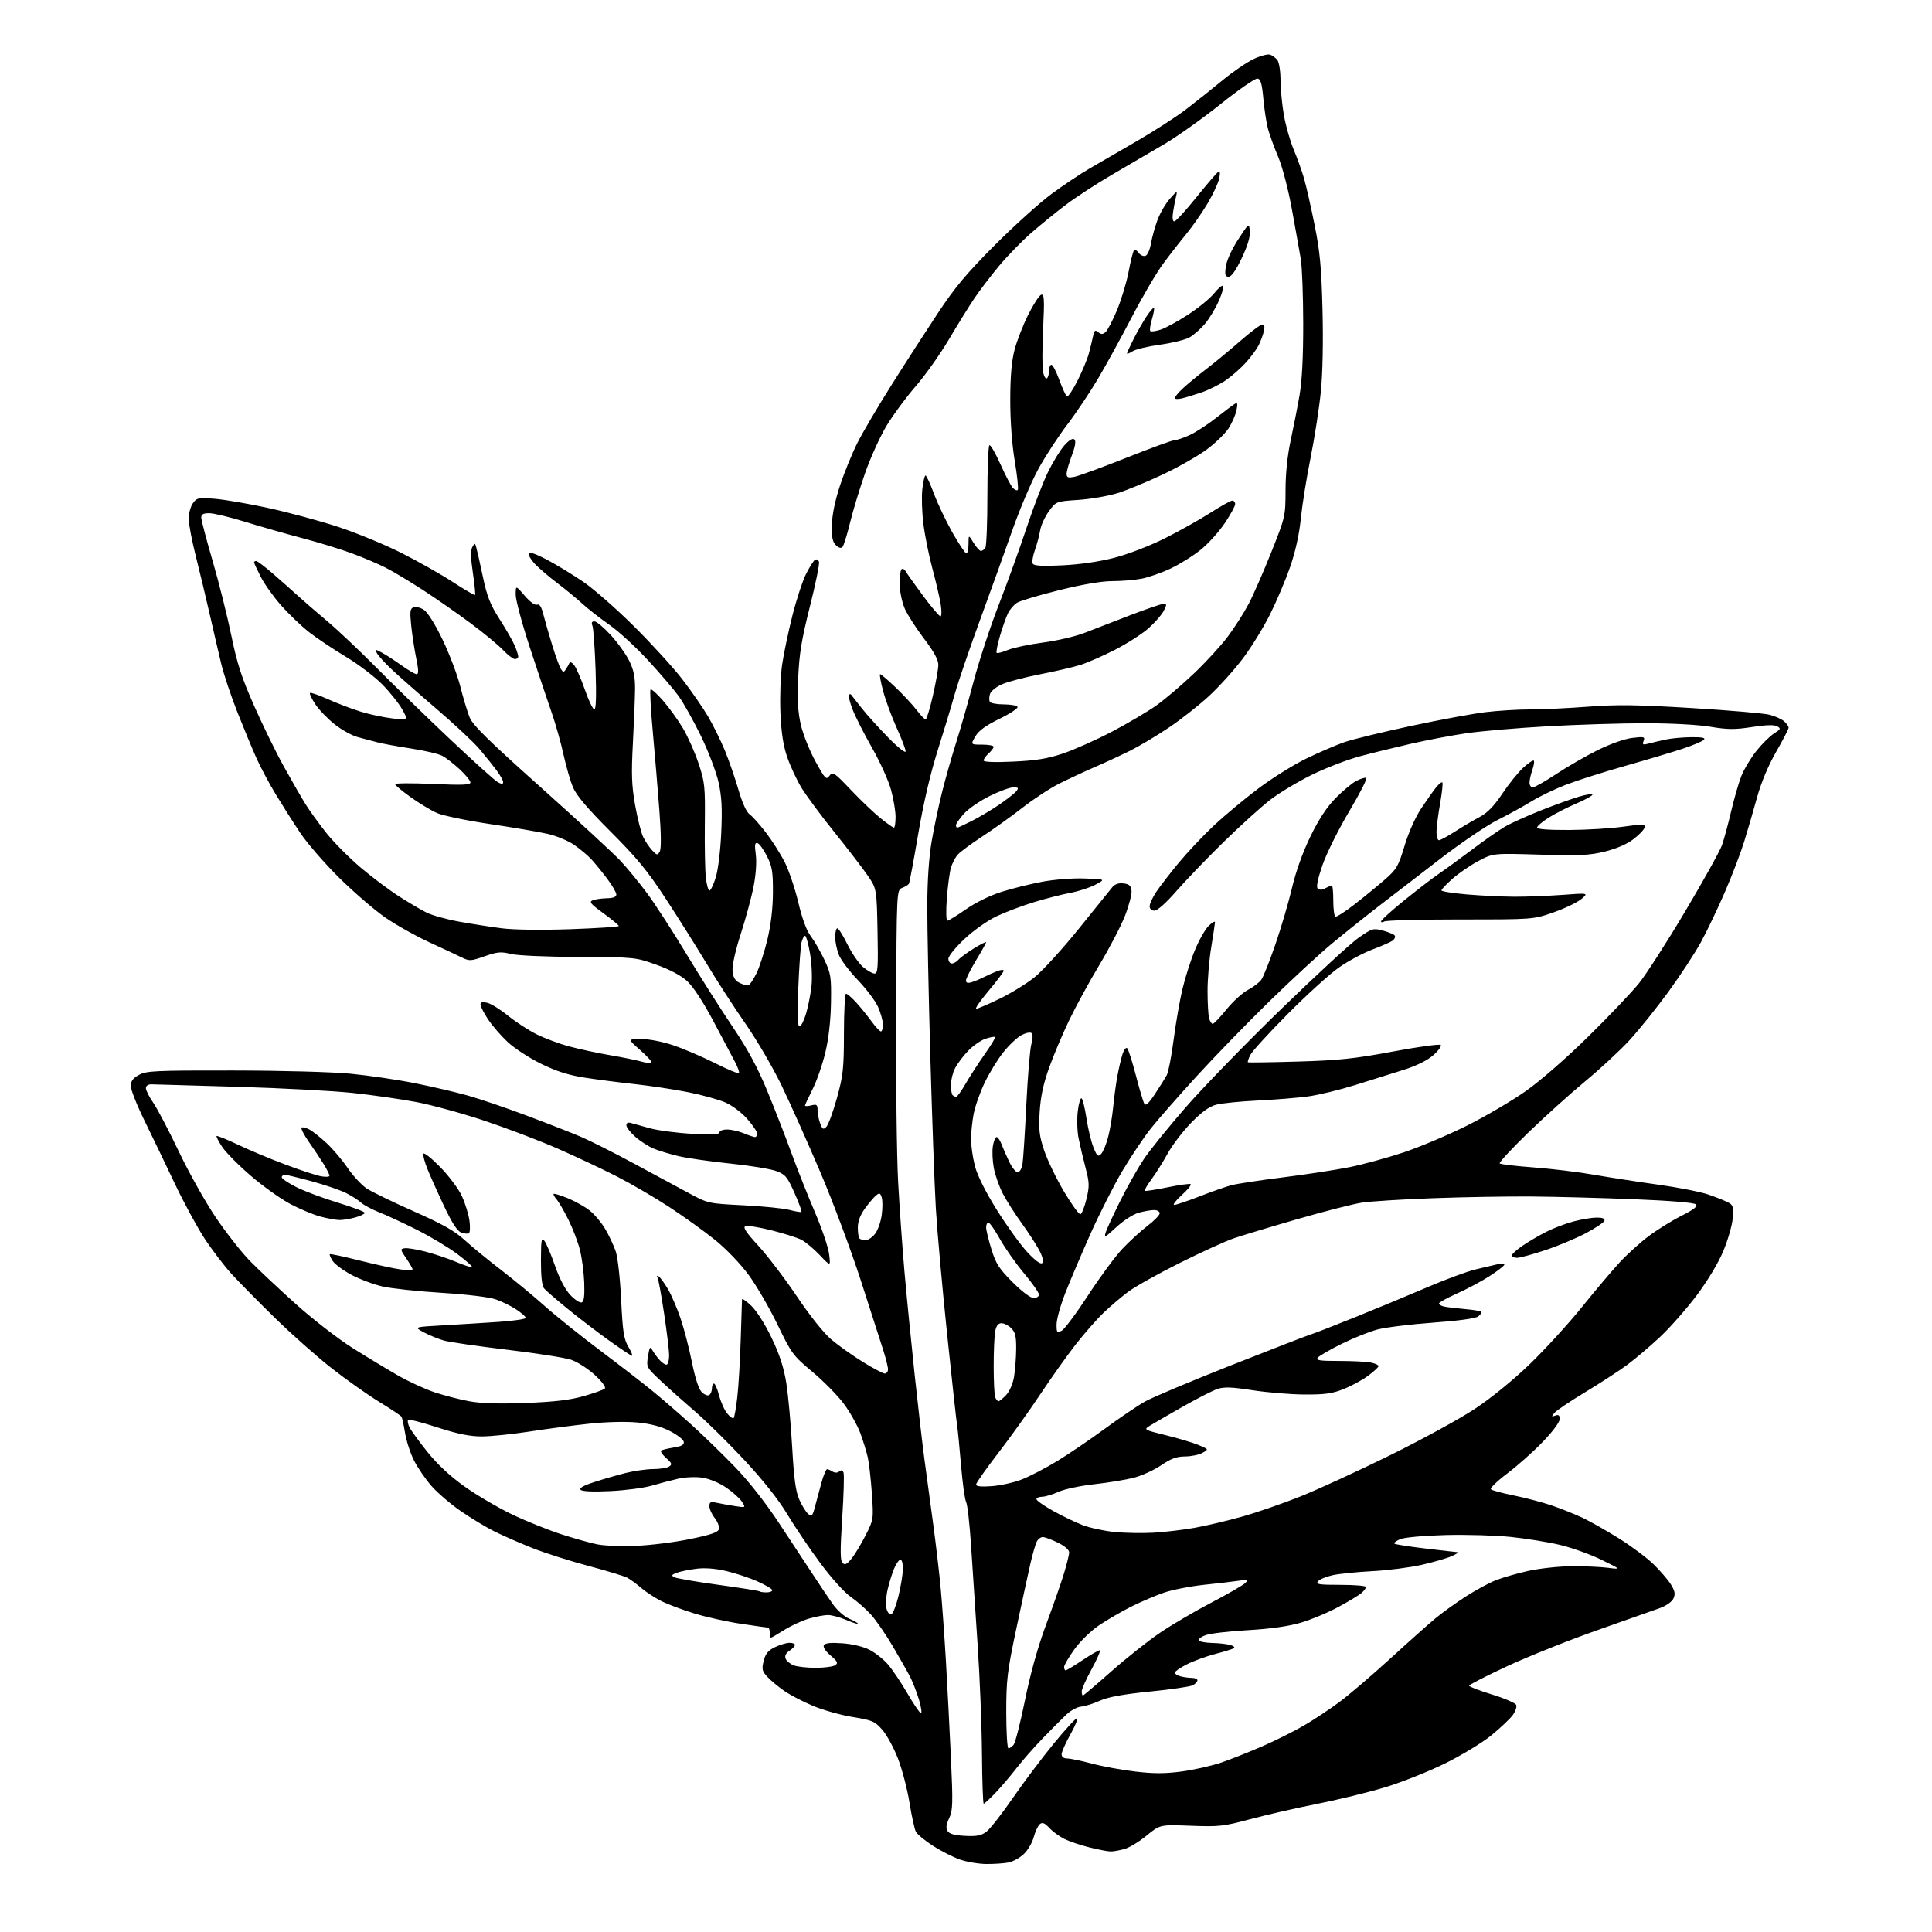 <?xml version="1.0" encoding="UTF-8" standalone="no"?>
<svg 
  version="1.1" 
  xmlns="http://www.w3.org/2000/svg" 
  xmlns:xlink="http://www.w3.org/1999/xlink" 
  xmlns:svg="http://www.w3.org/2000/svg"
  xmlns:rdf="http://www.w3.org/1999/02/22-rdf-syntax-ns#"
  xmlns:cc="http://creativecommons.org/ns#"
  xmlns:dc="http://purl.org/dc/elements/1.1/"
  viewBox="0 0 768 768"
  width="768"
  height="768"
>
<style>svg {background-color: white; }</style>"
<path stroke="none" fill="black" fill-rule="evenodd" d="M392.12,740.97C389.03,740.95 384.25,740.14 381.50,739.17C378.75,738.19 373.93,735.73 370.78,733.69C367.63,731.64 364.62,729.16 364.08,728.15C363.55,727.15 362.40,721.95 361.54,716.60C360.68,711.25 358.62,703.37 356.97,699.09C355.32,694.80 352.51,689.64 350.73,687.62C347.77,684.24 346.79,683.82 339.00,682.55C334.32,681.79 327.25,679.81 323.28,678.15C319.31,676.50 314.14,673.81 311.78,672.18C309.43,670.55 306.41,668.04 305.07,666.60C302.94,664.31 302.76,663.54 303.57,660.25C304.28,657.40 305.33,656.10 308.00,654.80C309.93,653.86 312.51,653.07 313.75,653.05C314.99,653.02 316.00,653.40 316.00,653.88C316.00,654.36 315.02,655.41 313.82,656.20C312.39,657.15 311.87,658.22 312.30,659.34C312.66,660.27 314.11,661.47 315.54,662.02C316.96,662.56 320.91,662.99 324.32,662.98C327.72,662.98 331.18,662.51 332.00,661.96C333.26,661.11 332.95,660.47 330.14,658.06C328.07,656.28 327.07,654.70 327.52,653.96C328.04,653.13 330.34,652.90 334.89,653.23C338.78,653.51 343.18,654.56 345.59,655.79C347.85,656.94 351.12,659.51 352.86,661.50C354.61,663.49 358.12,668.69 360.66,673.06C363.19,677.43 365.63,681.00 366.08,681.00C366.53,681.00 366.19,678.64 365.34,675.75C364.48,672.86 362.91,668.80 361.86,666.72C360.80,664.65 357.65,659.08 354.86,654.36C352.07,649.63 348.17,643.98 346.20,641.80C344.23,639.62 340.63,636.47 338.21,634.80C335.70,633.07 330.53,627.35 326.16,621.46C321.95,615.79 316.02,607.03 313.00,602.00C309.46,596.11 303.41,588.46 296.00,580.50C289.68,573.71 280.93,565.08 276.56,561.32C272.20,557.57 265.98,552.02 262.76,549.00C256.94,543.54 256.90,543.46 257.59,539.13C258.18,535.48 258.45,535.07 259.28,536.64C259.83,537.66 261.18,539.50 262.28,540.72C263.39,541.94 264.68,542.70 265.15,542.41C265.62,542.12 266.00,540.45 265.99,538.69C265.99,536.94 265.09,529.49 263.99,522.15C262.90,514.81 261.70,508.33 261.34,507.75C260.96,507.13 261.17,506.99 261.83,507.40C262.46,507.79 264.11,510.04 265.50,512.41C266.89,514.77 269.15,520.03 270.53,524.09C271.91,528.15 273.95,535.98 275.05,541.49C276.32,547.81 277.75,552.19 278.93,553.37C279.96,554.40 281.29,554.94 281.90,554.56C282.50,554.19 283.00,553.01 283.00,551.94C283.00,550.87 283.36,550.00 283.81,550.00C284.26,550.00 285.18,552.14 285.86,554.75C286.55,557.36 287.99,560.58 289.08,561.89C290.16,563.21 291.31,564.02 291.63,563.71C291.95,563.39 292.61,559.61 293.10,555.31C293.59,551.02 294.19,540.75 294.45,532.50C294.70,524.25 294.93,517.07 294.96,516.55C294.98,516.03 296.64,517.16 298.63,519.05C300.75,521.06 304.14,526.40 306.72,531.80C309.91,538.46 311.57,543.56 312.57,549.80C313.33,554.58 314.38,566.00 314.90,575.17C315.62,587.91 316.29,592.87 317.76,596.17C318.81,598.55 320.40,601.10 321.28,601.82C322.69,602.99 323.02,602.63 324.00,598.82C324.61,596.45 325.77,592.14 326.58,589.25C327.39,586.36 328.38,584.01 328.78,584.02C329.18,584.02 330.16,584.45 330.97,584.96C331.88,585.53 332.88,585.52 333.60,584.92C334.39,584.26 334.95,584.42 335.32,585.39C335.62,586.19 335.39,594.32 334.79,603.48C333.96,616.41 333.99,620.38 334.93,621.31C335.88,622.24 336.68,621.84 338.54,619.53C339.85,617.90 342.35,613.74 344.10,610.29C347.26,604.08 347.28,603.93 346.59,593.76C346.20,588.12 345.47,581.62 344.95,579.32C344.44,577.01 343.09,572.64 341.95,569.59C340.81,566.54 337.91,561.38 335.51,558.13C333.12,554.87 327.49,549.14 323.02,545.39C315.22,538.86 314.64,538.09 309.07,526.54C305.87,519.92 300.71,511.04 297.60,506.81C294.33,502.36 288.70,496.50 284.23,492.88C279.98,489.45 271.77,483.56 266.00,479.78C260.23,476.01 250.78,470.51 245.00,467.55C239.22,464.60 228.65,459.63 221.50,456.50C214.35,453.38 201.30,448.42 192.50,445.48C183.70,442.55 171.48,439.20 165.35,438.05C159.21,436.90 147.96,435.29 140.35,434.47C132.73,433.65 112.10,432.55 94.50,432.02C76.90,431.49 61.49,431.04 60.25,431.03C58.86,431.01 58.00,431.60 58.00,432.57C58.00,433.43 59.35,436.10 61.00,438.49C62.64,440.89 67.17,449.52 71.05,457.67C74.93,465.83 81.46,477.51 85.57,483.63C89.68,489.76 95.85,497.64 99.27,501.16C102.70,504.67 111.02,512.49 117.76,518.52C124.50,524.56 134.68,532.42 140.38,536.00C146.08,539.58 154.15,544.45 158.31,546.83C162.48,549.21 168.95,552.19 172.69,553.44C176.44,554.69 182.61,556.30 186.41,557.00C191.19,557.89 198.14,558.11 208.91,557.70C220.34,557.27 226.50,556.55 232.00,554.99C236.12,553.82 239.91,552.47 240.41,551.97C240.95,551.44 239.34,549.25 236.41,546.55C233.71,544.06 229.47,541.35 227.00,540.52C224.53,539.70 213.05,537.90 201.50,536.53C189.95,535.15 178.70,533.52 176.50,532.90C174.30,532.28 170.70,530.81 168.50,529.64C164.50,527.50 164.50,527.50 176.00,526.85C182.32,526.49 192.34,525.87 198.25,525.47C204.16,525.07 209.00,524.35 209.00,523.88C209.00,523.41 207.31,521.91 205.25,520.55C203.19,519.19 199.53,517.38 197.12,516.54C194.52,515.62 185.75,514.56 175.62,513.92C166.20,513.34 155.62,512.20 152.10,511.41C148.58,510.61 143.03,508.53 139.75,506.79C136.47,505.04 133.10,502.56 132.26,501.27C131.42,499.99 130.90,498.77 131.11,498.56C131.33,498.35 136.68,499.49 143.00,501.09C149.32,502.68 156.64,504.28 159.25,504.62C161.86,504.97 164.00,504.95 164.00,504.58C164.00,504.20 162.86,502.23 161.48,500.20C159.10,496.72 159.07,496.48 160.87,496.19C161.92,496.03 165.64,496.63 169.14,497.54C172.64,498.44 178.13,500.29 181.36,501.65C184.58,503.01 187.41,503.92 187.66,503.68C187.90,503.44 185.26,501.11 181.80,498.50C178.33,495.90 171.09,491.56 165.70,488.85C160.31,486.14 153.56,483.01 150.70,481.89C147.84,480.77 144.60,479.03 143.50,478.04C142.40,477.04 139.70,475.32 137.49,474.21C135.28,473.11 129.21,471.03 123.99,469.60C118.77,468.17 113.94,467.00 113.25,467.00C112.56,467.00 112.00,467.44 112.00,467.99C112.00,468.53 114.60,470.28 117.78,471.89C120.96,473.49 128.38,476.28 134.28,478.07C140.18,479.87 145.00,481.69 145.00,482.12C145.00,482.55 143.31,483.37 141.25,483.95C139.19,484.52 136.38,484.99 135.00,484.98C133.62,484.98 130.20,484.36 127.39,483.61C124.58,482.87 119.18,480.61 115.39,478.60C111.60,476.60 104.56,471.57 99.74,467.43C94.92,463.30 89.79,458.12 88.34,455.94C86.89,453.75 85.89,451.79 86.10,451.58C86.32,451.37 90.19,452.94 94.70,455.08C99.20,457.22 107.65,460.76 113.48,462.94C119.30,465.13 125.62,467.21 127.53,467.57C129.44,467.93 130.99,467.84 130.98,467.36C130.97,466.89 129.96,464.86 128.73,462.85C127.51,460.85 124.81,456.80 122.74,453.86C120.68,450.91 119.41,448.36 119.94,448.19C120.46,448.01 121.88,448.40 123.09,449.05C124.30,449.70 127.31,452.09 129.78,454.36C132.24,456.64 136.03,461.09 138.18,464.27C140.34,467.44 143.77,471.13 145.80,472.47C147.84,473.80 156.25,477.88 164.49,481.53C175.81,486.54 180.73,489.31 184.57,492.83C187.37,495.40 193.90,500.76 199.08,504.75C204.26,508.74 212.10,515.21 216.50,519.14C220.90,523.07 230.80,531.01 238.50,536.80C246.20,542.58 255.65,549.89 259.50,553.04C263.35,556.18 270.32,562.23 275.00,566.48C279.68,570.72 287.42,578.25 292.21,583.20C297.56,588.72 304.32,597.33 309.71,605.50C314.55,612.82 320.66,622.11 323.31,626.15C325.95,630.19 329.47,635.42 331.13,637.77C332.80,640.12 335.70,642.68 337.58,643.47C339.46,644.25 341.00,645.13 341.00,645.41C341.00,645.70 338.94,645.04 336.42,643.96C333.90,642.88 330.60,642.00 329.10,642.00C327.59,642.00 324.14,642.66 321.43,643.46C318.72,644.27 314.35,646.30 311.72,647.96C309.08,649.63 306.72,651.00 306.47,651.00C306.21,651.00 306.00,650.10 306.00,649.00C306.00,647.90 305.66,647.00 305.25,646.99C304.84,646.99 300.01,646.31 294.52,645.48C289.03,644.66 280.70,642.81 276.02,641.38C271.34,639.96 265.39,637.71 262.79,636.40C260.20,635.08 256.59,632.72 254.79,631.15C252.98,629.58 250.51,627.78 249.31,627.14C248.10,626.51 241.14,624.40 233.83,622.45C226.52,620.51 216.48,617.30 211.52,615.33C206.56,613.35 199.80,610.39 196.50,608.74C193.20,607.09 187.20,603.47 183.17,600.69C179.14,597.91 173.90,593.42 171.53,590.71C169.16,588.00 166.03,583.44 164.59,580.59C163.14,577.73 161.54,572.82 161.03,569.68C160.52,566.54 159.88,563.61 159.61,563.18C159.34,562.74 155.38,560.09 150.80,557.30C146.23,554.50 137.76,548.53 131.99,544.02C126.22,539.51 116.10,530.55 109.50,524.10C102.90,517.66 95.06,509.71 92.08,506.44C89.10,503.17 84.22,496.78 81.25,492.22C78.27,487.67 72.92,477.77 69.35,470.22C65.78,462.68 60.41,451.53 57.43,445.45C54.44,439.37 52.00,433.20 52.00,431.73C52.00,429.74 52.84,428.59 55.25,427.28C58.19,425.67 61.78,425.50 92.50,425.54C112.01,425.56 132.04,426.11 139.50,426.83C146.65,427.53 158.12,429.22 165.00,430.60C171.88,431.98 181.33,434.19 186.02,435.51C190.70,436.82 201.19,440.40 209.32,443.45C217.46,446.50 227.15,450.29 230.86,451.87C234.57,453.45 244.11,458.25 252.05,462.55C260.00,466.84 269.88,472.16 274.00,474.38C281.44,478.39 281.60,478.42 295.57,479.12C303.31,479.51 311.57,480.34 313.92,480.98C316.28,481.61 318.38,481.95 318.60,481.74C318.81,481.52 317.56,478.12 315.81,474.18C312.95,467.77 312.20,466.86 308.56,465.51C306.33,464.68 298.12,463.34 290.32,462.53C282.52,461.73 273.29,460.41 269.82,459.60C266.34,458.79 261.83,457.42 259.79,456.57C257.75,455.71 254.48,453.61 252.54,451.90C250.59,450.19 249.00,448.13 249.00,447.33C249.00,446.40 249.64,446.06 250.75,446.40C251.71,446.69 255.20,447.66 258.50,448.54C261.80,449.42 269.34,450.40 275.25,450.71C282.97,451.12 286.00,450.96 286.00,450.14C286.00,449.51 287.36,449.00 289.03,449.00C290.70,449.00 293.68,449.68 295.65,450.50C297.63,451.32 299.64,452.00 300.12,452.00C300.60,452.00 301.00,451.39 301.00,450.64C301.00,449.89 299.22,447.26 297.04,444.78C294.76,442.19 291.02,439.40 288.24,438.20C285.59,437.06 278.93,435.23 273.46,434.14C267.98,433.05 258.55,431.63 252.50,430.97C246.45,430.32 237.45,429.16 232.50,428.39C225.92,427.37 221.23,425.87 215.05,422.85C210.40,420.57 204.44,416.69 201.81,414.22C199.17,411.76 195.66,407.70 194.01,405.20C192.35,402.70 191.00,400.05 191.00,399.31C191.00,398.34 191.77,398.15 193.75,398.64C195.26,399.02 198.95,401.31 201.94,403.75C204.94,406.18 209.98,409.48 213.15,411.07C216.31,412.67 222.19,414.87 226.20,415.95C230.22,417.03 237.55,418.61 242.50,419.45C247.45,420.29 253.05,421.43 254.93,421.98C256.82,422.52 258.62,422.71 258.93,422.39C259.25,422.07 257.25,419.84 254.50,417.43C249.50,413.04 249.50,413.04 254.82,413.02C257.90,413.01 263.29,414.05 267.59,415.50C271.69,416.87 279.12,420.05 284.12,422.56C289.12,425.07 293.44,426.89 293.73,426.60C294.02,426.32 293.35,424.38 292.26,422.29C291.17,420.21 287.28,412.88 283.63,406.00C279.49,398.20 275.55,392.18 273.14,389.99C270.68,387.75 266.23,385.39 260.89,383.49C252.56,380.52 252.34,380.50 230.00,380.41C217.05,380.36 205.59,379.84 203.00,379.20C199.14,378.23 197.67,378.37 192.65,380.14C187.22,382.05 186.56,382.09 183.65,380.65C181.92,379.80 176.12,377.08 170.77,374.62C165.41,372.16 157.54,367.75 153.28,364.82C149.02,361.89 140.75,354.77 134.90,349.00C129.05,343.23 122.03,335.12 119.29,331.00C116.54,326.88 112.19,320.01 109.61,315.75C107.03,311.49 103.58,305.02 101.94,301.37C100.30,297.72 96.90,289.51 94.37,283.12C91.85,276.74 88.97,268.14 87.98,264.01C86.98,259.88 84.94,251.10 83.44,244.50C81.94,237.90 79.43,227.41 77.86,221.18C76.29,214.96 75.00,208.20 75.00,206.15C75.00,204.11 75.74,201.39 76.65,200.09C78.19,197.89 78.77,197.77 85.40,198.28C89.30,198.59 99.03,200.26 107.00,202.01C114.97,203.76 127.35,207.11 134.50,209.46C141.65,211.81 152.90,216.45 159.50,219.77C166.10,223.09 175.31,228.30 179.98,231.34C184.64,234.39 188.63,236.71 188.84,236.50C189.05,236.28 188.66,232.33 187.97,227.71C187.11,221.92 187.04,218.75 187.74,217.49C188.72,215.75 188.79,215.75 189.32,217.59C189.63,218.64 190.81,223.88 191.94,229.24C193.62,237.16 194.88,240.35 198.66,246.24C201.22,250.23 203.91,254.95 204.65,256.72C205.39,258.49 206.00,260.40 206.00,260.97C206.00,261.54 205.41,262.00 204.70,262.00C203.98,262.00 201.84,260.37 199.95,258.38C198.05,256.38 192.23,251.57 187.01,247.69C181.79,243.81 173.24,237.85 168.01,234.46C162.78,231.06 156.11,227.08 153.19,225.60C150.27,224.12 144.25,221.57 139.82,219.94C135.39,218.30 126.53,215.59 120.13,213.90C113.74,212.21 103.52,209.30 97.43,207.42C91.34,205.54 84.93,204.00 83.18,204.00C80.82,204.00 80.00,204.45 80.00,205.75C80.01,206.71 82.04,214.47 84.53,223.00C87.02,231.53 90.35,244.80 91.93,252.50C94.23,263.73 96.03,269.27 100.99,280.50C104.40,288.20 109.67,299.00 112.72,304.50C115.77,310.00 119.65,316.75 121.34,319.50C123.04,322.25 126.85,327.52 129.80,331.21C132.75,334.90 138.84,341.03 143.33,344.84C147.82,348.64 154.65,353.77 158.50,356.24C162.35,358.71 167.30,361.64 169.50,362.74C171.70,363.84 177.55,365.47 182.50,366.37C187.45,367.26 195.10,368.46 199.50,369.02C204.29,369.63 215.23,369.77 226.75,369.37C237.34,369.00 246.00,368.42 245.99,368.10C245.98,367.77 243.23,365.50 239.88,363.05C234.74,359.31 234.07,358.49 235.64,357.87C236.66,357.47 239.19,357.11 241.25,357.07C243.79,357.02 245.00,356.54 245.00,355.58C245.00,354.79 243.37,351.98 241.38,349.33C239.38,346.67 236.57,343.22 235.13,341.65C233.68,340.08 230.60,337.48 228.27,335.87C225.94,334.25 221.22,332.28 217.77,331.49C214.32,330.70 203.94,328.93 194.71,327.56C185.48,326.18 176.02,324.22 173.69,323.19C171.36,322.16 166.68,319.33 163.28,316.91C159.89,314.48 157.08,312.15 157.05,311.73C157.02,311.30 163.75,311.26 172.00,311.63C183.81,312.16 187.00,312.04 187.00,311.04C187.00,310.34 185.09,307.99 182.75,305.82C180.41,303.65 177.30,301.24 175.82,300.45C174.35,299.67 168.73,298.35 163.32,297.53C157.92,296.70 151.93,295.60 150.00,295.08C148.07,294.56 144.62,293.64 142.31,293.04C140.01,292.45 135.85,290.15 133.06,287.95C130.27,285.75 126.81,282.15 125.35,279.95C123.90,277.76 122.93,275.73 123.21,275.46C123.49,275.18 126.71,276.30 130.37,277.94C134.03,279.58 139.90,281.82 143.42,282.90C146.94,283.99 152.63,285.20 156.06,285.59C162.29,286.29 162.29,286.29 159.90,282.00C158.58,279.63 155.01,275.17 151.97,272.07C148.94,268.98 142.41,264.02 137.47,261.06C132.54,258.11 125.98,253.72 122.90,251.32C119.83,248.91 114.82,244.13 111.78,240.69C108.74,237.25 105.07,232.10 103.63,229.25C102.18,226.40 101.00,223.83 101.00,223.53C101.00,223.24 101.38,223.00 101.84,223.00C102.31,223.00 105.35,225.30 108.59,228.12C111.84,230.94 116.30,234.89 118.50,236.90C120.70,238.91 125.88,243.39 130.00,246.85C134.12,250.31 142.92,258.62 149.56,265.32C156.19,272.02 169.31,284.78 178.72,293.67C188.13,302.56 196.76,310.34 197.91,310.95C199.49,311.80 200.00,311.78 200.00,310.88C200.00,310.22 198.78,308.07 197.30,306.09C195.81,304.12 192.77,300.34 190.55,297.70C188.32,295.06 180.65,287.90 173.50,281.77C166.35,275.65 158.33,268.58 155.67,266.07C153.02,263.56 150.40,260.69 149.86,259.69C148.93,257.99 149.04,257.97 151.68,259.36C153.23,260.17 156.75,262.45 159.50,264.42C162.25,266.39 165.00,268.00 165.62,268.00C166.45,268.00 166.41,266.31 165.47,261.75C164.76,258.31 163.86,252.47 163.47,248.76C162.88,243.05 163.02,241.93 164.39,241.40C165.29,241.06 167.14,241.52 168.51,242.41C170.00,243.39 172.99,248.16 175.93,254.27C178.63,259.90 181.80,268.25 182.97,272.84C184.13,277.43 185.80,282.96 186.67,285.14C187.91,288.24 194.06,294.29 214.88,312.90C229.52,326.00 243.78,339.14 246.56,342.10C249.35,345.07 254.19,350.97 257.32,355.21C260.46,359.45 267.45,370.25 272.85,379.21C278.26,388.17 286.50,401.15 291.16,408.06C297.24,417.08 301.13,424.27 304.96,433.56C307.89,440.68 312.24,451.83 314.61,458.34C316.98,464.84 321.19,475.45 323.95,481.89C326.72,488.34 329.26,495.84 329.59,498.56C330.20,503.50 330.20,503.50 325.85,498.90C323.46,496.38 320.15,493.63 318.50,492.80C316.85,491.97 311.53,490.29 306.67,489.07C301.81,487.85 297.16,487.11 296.34,487.42C295.22,487.85 296.53,489.85 301.49,495.25C305.15,499.24 312.03,508.28 316.79,515.36C321.93,523.01 327.46,529.94 330.46,532.48C333.23,534.83 338.86,538.83 342.97,541.38C347.08,543.92 351.02,546.00 351.72,546.00C352.43,546.00 353.00,545.24 353.00,544.32C353.00,543.40 352.13,539.91 351.06,536.57C350.00,533.23 346.00,520.83 342.19,509.00C338.37,497.18 331.14,477.82 326.11,466.00C321.08,454.18 314.16,438.68 310.73,431.57C307.31,424.46 300.87,413.44 296.44,407.07C292.00,400.71 285.03,389.94 280.94,383.14C276.85,376.34 269.48,364.64 264.57,357.14C257.39,346.16 253.13,340.98 242.72,330.58C233.72,321.60 229.19,316.27 227.82,313.08C226.74,310.56 225.03,304.68 224.01,300.00C223.00,295.32 220.84,287.68 219.20,283.00C217.57,278.32 213.71,266.79 210.62,257.38C207.53,247.96 205.00,238.54 205.00,236.45C205.00,232.64 205.00,232.64 208.54,236.77C210.64,239.23 212.65,240.69 213.48,240.37C214.46,239.99 215.20,241.12 215.97,244.17C216.57,246.55 218.17,252.10 219.52,256.50C220.88,260.90 222.44,265.18 222.99,266.00C223.89,267.33 224.11,267.33 224.98,266.00C225.52,265.18 226.15,264.05 226.37,263.50C226.59,262.95 227.46,263.39 228.29,264.49C229.13,265.58 231.03,269.97 232.52,274.24C234.01,278.51 235.69,282.00 236.25,282.00C236.94,282.00 237.10,276.74 236.75,266.25C236.45,257.59 235.89,249.71 235.50,248.75C235.01,247.54 235.25,247.00 236.29,247.00C237.12,247.00 240.05,249.46 242.79,252.46C245.54,255.47 248.85,260.08 250.14,262.71C251.92,266.32 252.48,269.10 252.44,274.00C252.40,277.57 252.02,287.25 251.58,295.50C250.93,307.77 251.09,312.23 252.46,320.00C253.39,325.23 254.81,330.90 255.62,332.61C256.44,334.33 258.04,336.74 259.20,337.98C261.12,340.05 261.37,340.09 262.26,338.51C262.88,337.40 262.83,331.60 262.11,322.14C261.50,314.09 260.33,300.11 259.51,291.08C258.68,282.05 258.27,274.40 258.60,274.08C258.92,273.76 261.15,275.75 263.55,278.50C265.95,281.25 269.52,286.20 271.48,289.50C273.44,292.80 276.24,299.10 277.70,303.50C280.17,310.94 280.34,312.62 280.18,327.50C280.08,336.30 280.26,345.86 280.57,348.75C280.89,351.64 281.54,354.00 282.03,354.00C282.52,354.00 283.65,351.64 284.54,348.75C285.45,345.78 286.40,338.03 286.71,330.91C287.15,321.22 286.89,316.63 285.62,310.91C284.71,306.84 281.55,298.55 278.60,292.50C275.65,286.45 271.65,279.31 269.71,276.63C267.77,273.96 262.29,267.55 257.52,262.39C252.76,257.22 245.86,250.90 242.18,248.33C238.51,245.77 233.70,242.01 231.50,239.99C229.30,237.97 224.80,234.26 221.50,231.76C218.20,229.26 214.21,225.85 212.64,224.18C211.07,222.52 209.95,220.64 210.16,220.01C210.41,219.27 213.08,220.19 217.53,222.54C221.36,224.58 227.87,228.55 231.99,231.37C236.10,234.19 245.14,242.12 252.06,249.00C258.98,255.88 267.60,265.32 271.21,270.00C274.82,274.68 279.43,281.34 281.46,284.80C283.49,288.27 286.49,294.34 288.13,298.30C289.76,302.26 292.19,309.28 293.53,313.89C295.04,319.10 296.72,322.81 297.95,323.68C299.04,324.44 301.94,327.68 304.40,330.87C306.85,334.06 310.24,339.37 311.91,342.67C313.59,345.98 316.03,353.20 317.34,358.72C318.89,365.27 320.62,369.94 322.32,372.17C323.75,374.05 326.18,378.27 327.71,381.54C330.29,387.04 330.49,388.35 330.33,398.59C330.21,405.74 329.42,412.75 328.10,418.32C326.97,423.08 324.69,429.66 323.02,432.96C321.36,436.25 320.00,439.19 320.00,439.49C320.00,439.79 321.12,439.76 322.50,439.41C324.68,438.86 325.00,439.11 325.00,441.33C325.00,442.73 325.47,445.10 326.04,446.61C326.94,448.97 327.27,449.15 328.50,447.92C329.28,447.14 331.16,442.00 332.69,436.50C335.16,427.55 335.46,424.84 335.48,410.75C335.49,402.09 335.86,395.00 336.31,395.00C336.75,395.00 338.47,396.46 340.13,398.25C341.79,400.04 344.54,403.41 346.25,405.75C347.95,408.09 349.71,410.00 350.17,410.00C350.63,410.00 350.99,408.76 350.98,407.25C350.97,405.74 350.07,402.56 349.00,400.18C347.92,397.81 344.34,393.06 341.05,389.63C337.76,386.20 334.37,381.75 333.53,379.73C332.69,377.71 332.00,374.47 332.00,372.53C332.00,370.59 332.39,369.00 332.86,369.00C333.34,369.00 335.15,371.90 336.89,375.44C338.64,378.98 341.43,383.03 343.11,384.44C344.78,385.85 346.83,387.00 347.66,387.00C348.96,387.00 349.12,384.64 348.83,370.12C348.50,353.24 348.50,353.24 344.80,347.87C342.76,344.92 336.79,337.15 331.54,330.62C326.28,324.08 320.45,316.21 318.58,313.12C316.71,310.03 314.17,304.57 312.94,301.00C311.35,296.37 310.57,291.29 310.23,283.31C309.97,277.15 310.27,268.55 310.91,264.19C311.55,259.83 313.39,251.05 315.00,244.67C316.61,238.30 319.06,230.84 320.44,228.11C321.83,225.38 323.42,222.86 323.99,222.51C324.55,222.16 325.26,222.51 325.56,223.29C325.85,224.06 324.23,232.08 321.95,241.10C318.64,254.22 317.71,259.90 317.30,269.50C316.91,278.49 317.19,283.20 318.39,288.29C319.27,292.02 321.86,298.49 324.16,302.67C328.02,309.70 328.43,310.13 329.72,308.39C331.02,306.62 331.55,306.97 338.30,314.07C342.26,318.24 347.57,323.30 350.10,325.32C352.63,327.35 355.00,329.00 355.35,329.00C355.71,329.00 356.00,327.08 356.00,324.73C356.00,322.38 355.17,317.47 354.16,313.83C353.15,310.18 349.74,302.67 346.58,297.15C343.43,291.62 339.96,284.77 338.88,281.93C337.80,279.08 337.16,276.51 337.46,276.21C337.76,275.91 338.13,275.85 338.28,276.08C338.44,276.31 340.35,278.75 342.53,281.50C344.71,284.25 349.53,289.58 353.25,293.35C357.06,297.23 360.00,299.53 360.00,298.66C360.00,297.81 358.40,293.60 356.44,289.31C354.48,285.01 352.07,278.46 351.07,274.75C350.07,271.04 349.54,268.00 349.88,268.00C350.23,268.00 352.99,270.36 356.01,273.25C359.04,276.14 362.81,280.19 364.38,282.25C365.95,284.31 367.56,286.00 367.95,286.00C368.34,286.00 369.64,281.75 370.83,276.56C372.02,271.37 373.00,265.82 373.00,264.24C373.00,262.27 371.20,258.98 367.35,253.92C364.24,249.84 360.81,244.49 359.71,242.04C358.60,239.55 357.68,235.25 357.64,232.34C357.60,229.46 357.92,226.74 358.36,226.31C358.79,225.87 359.57,226.26 360.08,227.18C360.59,228.09 363.71,232.48 367.00,236.92C370.30,241.36 373.38,245.00 373.85,245.00C374.32,245.00 374.36,242.86 373.95,240.25C373.54,237.64 372.05,231.22 370.64,226.00C369.23,220.78 367.61,212.72 367.05,208.10C366.48,203.48 366.30,197.29 366.65,194.35C366.99,191.41 367.56,189.00 367.91,189.00C368.26,189.00 369.77,192.26 371.26,196.25C372.75,200.24 376.07,207.21 378.64,211.75C381.22,216.29 383.70,220.00 384.16,220.00C384.62,220.00 385.00,218.31 385.00,216.25C385.01,212.50 385.01,212.50 386.99,215.75C388.08,217.54 389.40,219.00 389.93,219.00C390.45,219.00 391.25,218.44 391.69,217.75C392.14,217.06 392.50,207.72 392.50,197.00C392.50,186.28 392.86,177.28 393.30,177.00C393.73,176.72 395.70,180.10 397.67,184.50C399.64,188.90 401.85,193.15 402.60,193.94C403.34,194.73 404.23,195.10 404.57,194.76C404.91,194.42 404.38,189.27 403.39,183.32C402.26,176.57 401.59,167.42 401.59,159.00C401.61,149.53 402.12,143.56 403.31,139.00C404.25,135.43 406.70,129.14 408.76,125.03C410.82,120.93 413.13,117.38 413.91,117.15C415.10,116.79 415.22,118.92 414.65,130.70C414.29,138.39 414.27,146.10 414.62,147.83C414.96,149.55 415.64,150.72 416.12,150.42C416.60,150.13 417.00,148.78 417.00,147.44C417.00,146.10 417.43,145.00 417.95,145.00C418.47,145.00 419.88,147.71 421.09,151.03C422.30,154.35 423.66,157.29 424.11,157.57C424.57,157.85 426.47,155.02 428.35,151.29C430.23,147.56 432.25,142.70 432.84,140.50C433.43,138.30 434.17,135.22 434.50,133.66C434.98,131.31 435.33,131.03 436.54,132.03C437.67,132.97 438.32,132.98 439.44,132.05C440.22,131.40 442.28,127.48 444.00,123.35C445.72,119.21 447.78,112.45 448.57,108.32C449.36,104.18 450.30,100.33 450.65,99.75C451.06,99.09 451.79,99.36 452.60,100.47C453.32,101.45 454.56,102.00 455.35,101.70C456.15,101.39 457.12,99.20 457.52,96.82C457.92,94.44 459.08,90.24 460.11,87.48C461.13,84.72 463.36,80.89 465.06,78.98C467.89,75.78 468.09,75.70 467.52,78.00C467.18,79.38 466.63,82.19 466.32,84.25C465.95,86.62 466.13,88.00 466.81,88.00C467.40,88.00 471.32,83.73 475.51,78.51C479.71,73.30 483.63,68.73 484.23,68.36C484.97,67.90 485.11,68.71 484.67,70.89C484.32,72.66 482.25,77.11 480.07,80.80C477.89,84.48 474.07,89.97 471.58,93.00C469.08,96.03 464.89,101.41 462.27,104.97C459.65,108.54 454.11,117.99 449.96,125.97C445.81,133.96 439.76,144.98 436.52,150.46C433.29,155.94 427.76,164.20 424.24,168.81C420.72,173.42 415.57,181.31 412.80,186.35C410.04,191.38 405.41,202.25 402.51,210.50C399.62,218.75 393.82,234.86 389.63,246.31C385.43,257.75 380.90,271.04 379.55,275.83C378.20,280.63 375.09,290.92 372.63,298.69C369.78,307.71 367.02,319.64 364.98,331.66C363.22,342.02 361.57,350.87 361.30,351.31C361.03,351.76 359.82,352.50 358.62,352.96C356.43,353.79 356.43,353.79 356.22,402.64C356.11,429.51 356.47,459.82 357.03,470.00C357.59,480.18 358.72,496.15 359.54,505.50C360.36,514.85 362.16,533.08 363.54,546.00C364.92,558.92 366.68,574.23 367.46,580.00C368.24,585.77 369.79,597.25 370.91,605.50C372.03,613.75 373.40,625.45 373.95,631.50C374.51,637.55 375.43,650.38 376.00,660.00C376.56,669.62 377.46,686.90 377.99,698.40C378.85,717.02 378.77,719.67 377.31,722.77C376.12,725.27 375.94,726.69 376.68,727.87C377.40,729.02 379.48,729.59 383.66,729.79C388.47,730.03 390.13,729.68 392.26,728.01C393.71,726.87 398.37,720.89 402.62,714.72C406.88,708.55 414.14,698.89 418.76,693.25C423.38,687.61 427.60,683.00 428.13,683.00C428.66,683.00 427.50,685.86 425.55,689.35C423.60,692.84 422.00,696.44 422.00,697.35C422.00,698.39 422.83,699.01 424.25,699.02C425.49,699.04 429.88,699.95 434.00,701.05C438.12,702.16 445.88,703.58 451.24,704.21C458.63,705.09 463.09,705.08 469.79,704.19C474.63,703.54 481.73,701.94 485.55,700.63C489.37,699.31 496.77,696.37 501.99,694.09C507.22,691.80 514.64,688.09 518.49,685.83C522.35,683.58 528.67,679.38 532.54,676.50C536.41,673.62 545.42,665.92 552.57,659.39C559.71,652.85 567.80,645.65 570.53,643.38C573.26,641.11 578.70,637.19 582.62,634.67C586.53,632.14 591.93,629.21 594.62,628.16C597.30,627.10 603.10,625.44 607.49,624.46C611.88,623.49 619.53,622.65 624.49,622.60C629.45,622.54 635.98,622.82 639.00,623.20C644.50,623.90 644.50,623.90 636.50,619.99C632.10,617.85 624.67,615.19 620.00,614.09C615.33,612.99 606.54,611.57 600.48,610.95C594.41,610.32 582.71,609.99 574.48,610.21C565.90,610.45 558.27,611.14 556.61,611.84C555.02,612.51 553.97,613.31 554.28,613.61C554.58,613.91 560.16,614.79 566.67,615.56C573.17,616.33 578.95,616.99 579.50,617.02C580.05,617.05 578.92,617.77 577.00,618.62C575.08,619.46 569.67,621.02 565.00,622.08C560.33,623.13 551.55,624.25 545.50,624.56C539.45,624.88 532.38,625.59 529.80,626.15C527.21,626.72 524.57,627.81 523.93,628.59C522.93,629.79 524.27,630.00 532.88,630.00C538.44,630.00 543.00,630.38 543.00,630.85C543.00,631.31 542.21,632.38 541.25,633.22C540.29,634.06 536.12,636.58 532.00,638.81C527.88,641.05 521.12,643.86 517.00,645.07C512.04,646.51 504.94,647.51 496.00,648.02C488.57,648.44 481.04,649.33 479.25,649.99C477.46,650.65 476.25,651.60 476.56,652.10C476.87,652.59 479.23,653.04 481.81,653.10C484.39,653.15 487.62,653.51 488.99,653.89C490.36,654.27 491.03,654.86 490.48,655.20C489.93,655.54 486.59,656.57 483.06,657.48C479.53,658.40 474.47,660.25 471.82,661.59C469.17,662.93 467.00,664.42 467.00,664.90C467.00,665.38 468.01,666.04 469.25,666.37C470.49,666.70 472.51,666.98 473.75,666.99C474.99,666.99 476.00,667.43 476.00,667.96C476.00,668.50 475.17,669.37 474.16,669.92C473.14,670.46 465.47,671.59 457.11,672.42C446.39,673.50 440.53,674.57 437.21,676.06C434.62,677.22 431.27,678.28 429.76,678.40C428.25,678.52 425.61,679.94 423.90,681.56C422.19,683.18 417.95,687.42 414.50,691.00C411.04,694.58 406.30,699.98 403.97,703.00C401.63,706.02 397.89,710.41 395.65,712.75C393.42,715.09 391.34,717.00 391.04,717.00C390.74,716.99 390.43,707.96 390.34,696.93C390.25,685.89 389.48,666.43 388.61,653.68C387.75,640.93 386.59,623.39 386.03,614.69C385.47,606.00 384.58,598.09 384.06,597.11C383.53,596.13 382.62,589.52 382.02,582.41C381.43,575.31 380.72,568.15 380.45,566.50C380.17,564.85 378.38,548.42 376.46,530.00C374.54,511.57 372.54,489.30 372.02,480.50C371.50,471.70 370.51,444.48 369.82,420.00C369.13,395.52 368.59,368.52 368.61,360.00C368.63,350.15 369.26,340.85 370.34,334.50C371.28,329.00 373.18,320.00 374.58,314.50C375.97,309.00 378.48,300.23 380.14,295.00C381.81,289.77 384.90,278.93 387.02,270.89C389.13,262.86 393.64,249.13 397.03,240.39C400.43,231.65 405.42,217.82 408.13,209.65C410.83,201.49 414.69,191.49 416.69,187.45C418.69,183.40 421.63,178.66 423.23,176.91C425.14,174.82 426.47,174.07 427.12,174.72C427.77,175.37 427.40,177.55 426.05,181.10C424.92,184.07 424.00,187.32 424.00,188.33C424.00,189.86 424.53,190.05 427.25,189.50C429.04,189.13 438.33,185.72 447.91,181.92C457.48,178.11 466.03,174.99 466.91,174.98C467.78,174.97 470.46,174.07 472.86,172.98C475.25,171.89 479.98,168.83 483.36,166.17C486.74,163.51 490.11,160.98 490.86,160.54C491.94,159.91 492.07,160.44 491.52,163.12C491.13,164.98 489.72,168.20 488.38,170.27C487.04,172.35 483.14,176.13 479.72,178.67C476.30,181.21 468.44,185.68 462.27,188.60C456.09,191.52 447.99,194.86 444.27,196.02C440.54,197.18 433.51,198.39 428.64,198.72C419.79,199.31 419.79,199.31 416.92,203.27C415.34,205.45 413.78,208.87 413.46,210.87C413.14,212.87 412.19,216.40 411.36,218.73C410.53,221.05 410.17,223.47 410.57,224.11C411.07,224.93 414.54,225.11 422.39,224.72C429.36,224.38 437.06,223.25 443.05,221.70C448.47,220.29 457.13,216.95 463.05,213.98C468.80,211.10 476.92,206.55 481.10,203.87C485.28,201.19 489.22,199.00 489.85,199.00C490.48,199.00 491.00,199.62 491.00,200.39C491.00,201.15 489.15,204.54 486.90,207.91C484.64,211.29 480.37,216.04 477.39,218.46C474.42,220.88 469.02,224.26 465.40,225.97C461.77,227.69 456.54,229.52 453.77,230.04C451.00,230.57 445.76,231.00 442.14,231.00C437.94,231.00 430.30,232.30 421.03,234.60C413.04,236.58 405.50,238.83 404.27,239.61C403.04,240.38 401.44,242.25 400.69,243.76C399.95,245.27 398.52,249.32 397.51,252.76C396.50,256.20 395.91,259.24 396.19,259.52C396.46,259.80 398.45,259.29 400.60,258.39C402.74,257.49 409.06,256.15 414.63,255.42C420.20,254.69 427.62,252.95 431.13,251.57C434.63,250.19 442.83,247.02 449.34,244.53C455.84,242.04 461.82,240.00 462.61,240.00C463.85,240.00 463.85,240.40 462.56,242.89C461.74,244.47 459.00,247.59 456.47,249.82C453.94,252.04 447.97,255.86 443.19,258.31C438.41,260.75 432.25,263.45 429.50,264.31C426.75,265.18 419.55,266.85 413.50,268.03C407.45,269.21 400.63,270.99 398.35,271.99C396.04,273.00 393.90,274.73 393.53,275.89C393.17,277.04 393.15,278.44 393.49,278.99C393.84,279.55 396.31,280.00 399.00,280.00C401.69,280.00 404.15,280.44 404.48,280.97C404.81,281.50 401.60,283.64 397.34,285.72C391.80,288.43 389.06,290.42 387.71,292.75C385.82,296.00 385.82,296.00 390.41,296.00C392.93,296.00 395.00,296.38 395.00,296.85C395.00,297.31 394.10,298.50 393.00,299.50C391.90,300.50 391.00,301.76 391.00,302.30C391.00,302.93 395.28,303.10 402.76,302.75C411.79,302.34 416.38,301.59 422.51,299.54C426.90,298.07 435.67,294.17 441.99,290.86C448.30,287.55 456.27,282.85 459.68,280.41C463.10,277.97 469.75,272.33 474.45,267.87C479.16,263.42 485.26,256.78 488.00,253.14C490.74,249.49 494.52,243.57 496.39,240.00C498.26,236.43 502.31,227.16 505.39,219.42C510.93,205.51 511.00,205.22 511.02,194.92C511.03,188.22 511.76,181.11 513.08,175.00C514.21,169.78 515.80,161.68 516.61,157.00C517.58,151.39 518.07,141.70 518.05,128.50C518.03,117.50 517.60,106.03 517.09,103.00C516.58,99.97 515.00,91.14 513.58,83.36C512.09,75.16 509.78,66.33 508.10,62.36C506.50,58.59 504.67,53.57 504.04,51.20C503.41,48.84 502.58,43.44 502.20,39.21C501.66,33.31 501.13,31.45 499.89,31.22C499.01,31.05 492.40,35.62 485.21,41.37C478.02,47.12 467.94,54.29 462.82,57.29C457.69,60.30 448.46,65.70 442.29,69.29C436.12,72.89 427.80,78.31 423.79,81.33C419.78,84.36 413.50,89.46 409.82,92.67C406.15,95.88 400.44,101.75 397.12,105.73C393.81,109.71 389.36,115.56 387.23,118.73C385.11,121.90 380.55,129.26 377.11,135.08C373.67,140.90 367.76,149.22 363.98,153.58C360.20,157.94 355.03,164.93 352.49,169.13C349.95,173.32 346.11,181.76 343.95,187.89C341.80,194.01 339.08,202.95 337.91,207.76C336.74,212.57 335.38,216.93 334.89,217.46C334.32,218.06 333.34,217.77 332.25,216.68C330.92,215.35 330.56,213.45 330.69,208.57C330.80,204.52 332.00,198.78 333.97,192.84C335.68,187.70 338.78,180.12 340.86,176.00C342.94,171.88 349.04,161.53 354.42,153.00C359.79,144.47 368.07,131.65 372.80,124.50C379.64,114.17 384.29,108.61 395.45,97.43C403.18,89.69 413.32,80.54 418.00,77.09C422.68,73.64 429.43,69.12 433.00,67.05C436.57,64.98 445.12,60.03 452.00,56.04C458.88,52.06 467.65,46.39 471.50,43.44C475.35,40.49 481.88,35.30 486.00,31.90C490.12,28.50 495.69,24.70 498.38,23.44C501.06,22.19 503.98,21.41 504.88,21.72C505.77,22.03 507.06,22.98 507.75,23.83C508.46,24.71 509.02,28.24 509.03,31.94C509.05,35.55 509.67,41.88 510.41,46.00C511.15,50.12 512.89,56.20 514.28,59.50C515.67,62.80 517.52,67.97 518.40,71.00C519.27,74.03 521.16,82.35 522.59,89.50C524.71,100.05 525.30,106.39 525.72,123.17C526.04,135.82 525.79,148.42 525.06,155.67C524.41,162.18 522.57,174.03 520.97,182.00C519.36,189.97 517.63,200.83 517.10,206.11C516.50,212.21 514.98,219.16 512.93,225.11C511.16,230.28 507.55,238.82 504.92,244.10C502.29,249.38 497.40,257.33 494.05,261.77C490.71,266.21 484.72,272.86 480.74,276.55C476.76,280.24 469.56,285.92 464.74,289.16C459.92,292.41 452.95,296.57 449.24,298.42C445.53,300.26 439.12,303.23 435.00,305.01C430.88,306.80 424.57,309.73 421.00,311.53C417.43,313.32 410.90,317.60 406.50,321.04C402.10,324.47 394.90,329.63 390.50,332.50C386.10,335.38 381.70,338.63 380.72,339.73C379.74,340.83 378.51,343.21 377.99,345.02C377.47,346.84 376.75,352.30 376.38,357.16C376.00,362.18 376.10,366.00 376.61,365.99C377.10,365.98 380.41,363.95 383.96,361.47C387.79,358.79 393.55,355.97 398.09,354.53C402.30,353.20 409.59,351.39 414.28,350.51C419.12,349.61 426.41,349.04 431.15,349.21C439.50,349.50 439.50,349.50 435.47,351.66C433.25,352.85 428.76,354.31 425.50,354.92C422.23,355.52 415.75,357.18 411.09,358.60C406.44,360.02 399.75,362.54 396.23,364.20C392.60,365.91 387.06,369.82 383.42,373.23C379.89,376.53 377.00,380.08 377.00,381.11C377.00,382.15 377.62,383.00 378.38,383.00C379.14,383.00 380.31,382.33 380.98,381.52C381.66,380.71 384.41,378.69 387.10,377.03C389.80,375.37 392.00,374.26 392.00,374.56C392.00,374.86 390.20,378.09 388.00,381.74C385.80,385.39 384.00,388.99 384.00,389.75C384.00,390.72 384.67,390.93 386.25,390.44C387.49,390.06 389.73,389.12 391.24,388.35C392.75,387.58 395.11,386.53 396.49,386.00C397.87,385.48 399.00,385.42 399.00,385.87C399.00,386.32 396.30,389.91 392.99,393.85C389.69,397.78 387.47,401.00 388.05,401.00C388.64,401.00 392.80,399.22 397.31,397.04C401.81,394.87 408.10,391.00 411.28,388.44C414.45,385.89 422.33,377.25 428.78,369.26C435.22,361.26 441.21,353.84 442.07,352.78C443.13,351.46 444.58,350.94 446.57,351.17C448.86,351.43 449.56,352.06 449.80,354.06C449.96,355.47 448.79,359.97 447.19,364.06C445.59,368.15 441.03,376.90 437.06,383.50C433.09,390.10 427.68,400.00 425.04,405.50C422.39,411.00 418.78,419.55 417.01,424.50C414.73,430.89 413.65,435.97 413.28,442.00C412.85,449.19 413.13,451.58 415.13,457.50C416.44,461.35 419.98,468.66 423.00,473.75C426.03,478.84 428.95,482.85 429.50,482.68C430.05,482.50 431.12,479.77 431.88,476.62C433.11,471.51 433.07,470.15 431.51,464.19C430.55,460.51 429.30,455.21 428.74,452.42C428.18,449.60 428.05,444.76 428.45,441.56C428.85,438.37 429.54,436.16 429.99,436.64C430.44,437.11 431.31,440.76 431.92,444.75C432.52,448.74 433.75,453.84 434.65,456.08C436.05,459.58 436.48,459.95 437.68,458.74C438.46,457.97 439.71,454.98 440.47,452.10C441.23,449.22 442.14,443.85 442.49,440.18C442.84,436.51 443.58,431.02 444.13,428.00C444.68,424.98 445.60,421.00 446.17,419.16C446.76,417.29 447.60,416.20 448.08,416.68C448.55,417.15 450.09,421.99 451.51,427.42C452.92,432.86 454.43,437.94 454.86,438.71C455.43,439.74 456.59,438.69 459.16,434.81C461.09,431.89 463.20,428.52 463.83,427.32C464.47,426.12 465.69,419.82 466.53,413.32C467.38,406.82 468.95,397.76 470.03,393.19C471.11,388.62 473.36,381.60 475.03,377.59C476.70,373.57 479.18,369.24 480.53,367.97C481.89,366.69 482.99,366.07 482.98,366.58C482.97,367.08 482.30,371.55 481.49,376.50C480.67,381.45 480.01,389.32 480.02,394.00C480.02,398.68 480.30,403.51 480.63,404.75C480.96,405.99 481.61,407.00 482.06,407.00C482.52,407.00 484.99,404.41 487.55,401.25C490.11,398.09 493.96,394.59 496.10,393.48C498.24,392.37 500.63,390.54 501.43,389.40C502.22,388.27 504.73,381.98 506.99,375.42C509.25,368.86 512.22,358.77 513.58,353.00C515.14,346.38 517.85,338.80 520.93,332.48C524.28,325.60 527.42,320.83 530.96,317.23C533.80,314.35 537.48,311.29 539.13,310.43C540.78,309.58 542.57,309.02 543.10,309.20C543.64,309.38 540.59,315.37 536.34,322.51C532.09,329.66 527.31,339.26 525.72,343.86C523.83,349.33 523.16,352.56 523.80,353.20C524.45,353.85 525.49,353.81 526.83,353.09C527.95,352.49 529.12,352.00 529.43,352.00C529.75,352.00 530.00,354.67 530.00,357.94C530.00,361.21 530.36,364.10 530.79,364.37C531.23,364.64 534.72,362.42 538.54,359.44C542.37,356.46 547.78,352.02 550.58,349.58C555.20,345.53 555.89,344.34 558.33,336.22C559.91,330.96 562.61,324.90 564.93,321.41C567.09,318.16 569.76,314.38 570.86,313.01C571.96,311.65 573.09,310.75 573.36,311.03C573.63,311.30 573.22,315.12 572.45,319.51C571.67,323.90 571.03,328.96 571.02,330.75C571.01,332.54 571.46,334.00 572.02,334.00C572.57,334.00 575.39,332.48 578.27,330.62C581.14,328.77 585.52,326.18 588.00,324.87C591.26,323.15 593.79,320.57 597.18,315.51C599.75,311.66 603.50,307.01 605.51,305.17C607.52,303.33 609.40,302.07 609.70,302.36C609.99,302.66 609.73,304.34 609.12,306.10C608.50,307.86 608.00,310.13 608.00,311.15C608.00,312.17 608.58,313.00 609.30,313.00C610.01,313.00 614.20,310.62 618.61,307.70C623.01,304.79 630.46,300.50 635.15,298.17C640.20,295.67 645.81,293.69 648.87,293.33C653.56,292.77 653.98,292.88 653.36,294.51C652.76,296.07 653.04,296.20 655.59,295.52C657.19,295.09 660.30,294.37 662.50,293.91C664.70,293.46 669.18,293.07 672.45,293.04C676.80,293.01 678.10,293.30 677.29,294.11C676.69,294.71 672.88,296.31 668.84,297.65C664.80,298.98 654.51,302.06 645.96,304.48C637.42,306.90 626.85,310.26 622.48,311.95C618.11,313.63 611.96,316.59 608.82,318.53C605.68,320.47 599.60,323.81 595.30,325.96C591.01,328.11 580.75,335.06 572.50,341.41C564.25,347.75 553.25,356.22 548.06,360.22C542.87,364.23 534.55,370.88 529.57,375.00C524.59,379.12 513.37,389.48 504.64,398.00C495.91,406.52 482.88,419.94 475.70,427.80C468.51,435.67 460.34,444.98 457.55,448.49C454.75,452.00 449.65,459.59 446.22,465.36C442.79,471.14 437.01,482.53 433.38,490.68C429.75,498.83 425.25,509.42 423.39,514.21C421.52,519.00 420.00,524.53 420.00,526.50C420.00,529.78 420.17,529.98 422.03,528.98C423.15,528.39 427.88,522.04 432.55,514.87C437.21,507.71 443.35,499.40 446.17,496.41C449.00,493.42 453.49,489.32 456.16,487.28C458.82,485.25 461.00,483.01 461.00,482.29C461.00,481.58 459.99,481.00 458.75,481.01C457.51,481.01 454.75,481.50 452.62,482.09C450.42,482.70 446.57,485.19 443.73,487.83C439.45,491.82 438.84,492.14 439.49,490.00C439.92,488.62 442.51,483.00 445.25,477.50C447.99,472.00 452.16,464.57 454.53,461.00C456.89,457.43 464.53,447.98 471.49,440.00C478.46,432.02 495.53,414.46 509.44,400.97C523.34,387.48 537.19,374.73 540.22,372.65C545.48,369.03 545.92,368.90 549.82,369.95C552.07,370.56 554.15,371.44 554.45,371.91C554.74,372.39 554.42,373.24 553.74,373.80C553.06,374.37 549.41,375.99 545.62,377.42C541.84,378.84 535.77,382.11 532.12,384.68C528.48,387.26 519.42,395.48 512.00,402.96C504.57,410.43 497.86,417.78 497.08,419.27C496.30,420.77 495.85,422.12 496.08,422.27C496.31,422.43 505.27,422.29 516.00,421.98C532.33,421.50 538.46,420.85 553.71,418.00C563.73,416.12 572.28,414.95 572.71,415.39C573.14,415.84 571.79,417.68 569.70,419.50C567.25,421.62 562.99,423.71 557.70,425.36C553.19,426.78 544.55,429.48 538.50,431.38C532.45,433.27 524.12,435.28 520.00,435.84C515.88,436.40 506.88,437.14 500.00,437.47C493.12,437.80 485.70,438.54 483.50,439.12C480.67,439.86 477.75,441.97 473.49,446.33C470.19,449.73 466.00,455.20 464.19,458.50C462.38,461.80 459.49,466.41 457.77,468.74C456.05,471.07 454.83,473.15 455.07,473.36C455.31,473.57 459.32,472.96 464.00,472.00C468.68,471.04 472.85,470.46 473.29,470.71C473.72,470.96 472.14,472.91 469.79,475.04C467.43,477.17 466.07,478.94 466.77,478.96C467.47,478.98 471.97,477.47 476.77,475.60C481.57,473.73 487.30,471.72 489.50,471.14C491.70,470.56 500.93,469.16 510.00,468.02C519.08,466.89 530.95,465.07 536.39,463.98C541.83,462.89 551.54,460.24 557.98,458.09C564.41,455.94 575.71,451.16 583.09,447.48C590.46,443.79 601.00,437.61 606.50,433.73C612.36,429.60 622.63,420.64 631.32,412.09C639.47,404.07 648.51,394.57 651.41,391.00C654.31,387.43 662.60,374.54 669.84,362.36C677.09,350.18 683.69,338.31 684.51,335.98C685.33,333.65 686.96,327.64 688.13,322.63C689.30,317.61 691.12,311.28 692.18,308.57C693.24,305.87 695.93,301.37 698.15,298.57C700.36,295.78 703.53,292.64 705.18,291.59C707.87,289.89 708.00,289.58 706.44,288.71C705.27,288.05 701.96,288.15 696.47,289.00C689.64,290.07 686.83,290.05 679.87,288.89C674.96,288.07 664.27,287.50 654.00,287.50C644.38,287.50 626.80,288.05 614.95,288.72C603.09,289.39 588.69,290.63 582.95,291.47C577.20,292.31 567.33,294.18 561.00,295.62C554.67,297.07 545.45,299.33 540.50,300.66C535.55,301.99 527.00,305.29 521.50,307.99C516.00,310.69 508.57,315.15 505.00,317.89C501.43,320.63 493.07,328.19 486.43,334.69C479.80,341.18 471.33,349.99 467.61,354.25C463.56,358.91 460.09,362.00 458.93,362.00C457.75,362.00 457.00,361.31 457.00,360.23C457.00,359.26 458.20,356.67 459.67,354.48C461.13,352.29 465.19,347.05 468.68,342.83C472.18,338.62 478.48,331.95 482.68,328.02C486.89,324.10 494.77,317.54 500.20,313.45C505.63,309.36 514.22,303.99 519.29,301.53C524.35,299.07 531.20,296.13 534.50,294.99C537.80,293.86 549.73,290.96 561.00,288.55C572.27,286.14 585.55,283.68 590.50,283.09C595.45,282.49 603.48,282.00 608.35,282.00C613.22,282.00 623.57,281.51 631.36,280.91C642.74,280.03 650.78,280.14 672.50,281.46C687.35,282.36 701.30,283.56 703.50,284.14C705.70,284.71 708.29,285.89 709.25,286.75C710.21,287.61 711.00,288.74 711.00,289.28C711.00,289.81 708.77,294.13 706.04,298.87C702.91,304.32 700.11,311.00 698.45,317.00C697.01,322.23 694.72,330.10 693.36,334.50C692.01,338.90 688.57,347.90 685.72,354.50C682.87,361.10 678.56,370.10 676.16,374.50C673.75,378.90 667.92,387.80 663.20,394.27C658.48,400.74 651.53,409.39 647.75,413.50C643.97,417.60 635.99,425.00 630.02,429.93C624.06,434.87 613.85,444.07 607.34,450.38C600.84,456.69 595.80,462.13 596.15,462.48C596.50,462.83 602.57,463.54 609.64,464.07C616.71,464.60 627.45,465.89 633.50,466.96C639.55,468.02 651.02,469.79 659.00,470.90C666.98,472.00 676.04,473.79 679.15,474.86C682.26,475.94 685.80,477.36 687.02,478.01C688.97,479.05 689.18,479.81 688.78,484.35C688.53,487.18 686.83,493.07 684.99,497.43C683.01,502.15 678.73,509.25 674.42,514.98C670.44,520.26 663.95,527.64 659.99,531.37C656.04,535.09 650.09,540.14 646.78,542.59C643.46,545.03 635.91,549.94 630.01,553.49C624.11,557.05 618.65,560.73 617.89,561.67C616.67,563.17 616.71,563.30 618.25,562.72C619.56,562.23 620.00,562.58 620.00,564.13C620.00,565.32 617.15,569.15 613.25,573.19C609.54,577.04 603.20,582.68 599.17,585.71C595.14,588.75 592.21,591.59 592.67,592.02C593.13,592.46 597.23,593.56 601.80,594.48C606.36,595.40 613.12,597.18 616.82,598.44C620.52,599.70 626.05,601.91 629.12,603.36C632.19,604.82 638.71,608.51 643.60,611.57C648.50,614.63 654.66,619.24 657.31,621.82C659.95,624.39 663.05,628.00 664.19,629.82C665.81,632.44 666.03,633.63 665.23,635.40C664.63,636.71 662.38,638.31 659.85,639.23C657.46,640.10 646.27,644.05 635.00,648.01C623.73,651.97 607.64,658.40 599.25,662.29C590.86,666.19 584.00,669.70 584.00,670.09C584.00,670.48 588.10,672.05 593.10,673.59C598.11,675.12 602.45,677.00 602.74,677.77C603.03,678.53 602.38,680.36 601.30,681.83C600.21,683.30 596.44,686.87 592.91,689.76C589.38,692.66 581.10,697.70 574.50,700.96C567.90,704.22 557.10,708.52 550.50,710.51C543.90,712.49 531.75,715.46 523.50,717.09C515.25,718.72 503.32,721.45 497.00,723.15C486.36,726.01 484.59,726.20 473.30,725.77C461.11,725.31 461.11,725.31 455.80,729.67C452.89,732.07 448.93,734.47 447.00,735.01C445.07,735.55 442.63,735.99 441.56,735.99C440.50,736.00 436.67,735.27 433.06,734.37C429.45,733.48 424.93,731.94 423.00,730.97C421.07,729.99 418.41,728.03 417.09,726.61C415.25,724.64 414.36,724.29 413.34,725.13C412.61,725.74 411.52,728.06 410.92,730.30C410.32,732.53 408.53,735.57 406.95,737.05C405.37,738.53 402.65,740.02 400.91,740.37C399.17,740.72 395.22,740.99 392.12,740.97zM400.88,695.00C401.36,695.00 402.29,694.36 402.94,693.57C403.60,692.78 405.62,684.79 407.45,675.82C409.59,665.25 412.53,654.74 415.77,646.00C418.53,638.58 421.74,629.42 422.89,625.64C424.05,621.87 425.00,618.03 425.00,617.09C425.00,616.07 423.20,614.52 420.47,613.20C417.98,611.99 415.30,611.00 414.51,611.00C413.72,611.00 412.66,611.79 412.15,612.75C411.64,613.71 410.50,617.65 409.61,621.50C408.73,625.35 406.20,637.01 404.00,647.40C400.40,664.43 400.00,667.73 400.00,680.65C400.00,688.54 400.39,695.00 400.88,695.00zM430.46,674.00C430.71,674.00 435.78,669.70 441.71,664.45C447.65,659.20 456.32,652.31 461.00,649.13C465.68,645.95 474.90,640.52 481.50,637.08C488.10,633.63 494.18,630.12 495.00,629.28C496.34,627.91 496.06,627.82 492.33,628.38C490.03,628.72 483.84,629.45 478.56,629.99C473.29,630.54 466.22,631.92 462.85,633.05C459.48,634.19 453.52,636.73 449.61,638.69C445.70,640.66 439.94,644.01 436.81,646.14C433.63,648.29 429.32,652.50 427.06,655.66C424.82,658.78 423.00,661.93 423.00,662.66C423.00,663.40 423.28,664.00 423.62,664.00C423.97,664.00 426.94,662.20 430.24,660.00C433.53,657.80 436.64,656.00 437.14,656.00C437.64,656.00 436.24,659.30 434.03,663.34C431.81,667.37 430.00,671.42 430.00,672.34C430.00,673.25 430.21,674.00 430.46,674.00zM354.29,641.74C354.95,641.52 356.25,638.22 357.17,634.42C358.09,630.61 358.87,625.81 358.92,623.75C358.96,621.69 358.53,620.00 357.95,620.00C357.37,620.00 356.24,621.59 355.43,623.52C354.62,625.46 353.45,629.23 352.84,631.89C352.22,634.56 352.02,637.95 352.40,639.44C352.77,640.93 353.62,641.96 354.29,641.74zM304.67,633.00C305.95,633.00 307.00,632.61 307.00,632.14C307.00,631.66 304.39,630.10 301.19,628.67C298.00,627.23 292.36,625.36 288.66,624.50C284.23,623.47 280.14,623.17 276.72,623.61C273.85,623.98 270.38,624.70 269.00,625.21C267.00,625.96 266.80,626.30 268.00,626.96C268.82,627.41 276.70,628.77 285.50,629.98C294.30,631.19 301.69,632.36 301.92,632.59C302.15,632.82 303.38,633.00 304.67,633.00zM253.00,614.48C258.77,614.25 268.45,613.02 274.49,611.76C282.99,609.99 285.55,609.08 285.81,607.74C286.00,606.78 285.21,604.82 284.07,603.37C282.93,601.92 282.00,599.83 282.00,598.74C282.00,597.02 282.44,596.84 285.25,597.45C287.04,597.84 290.29,598.42 292.48,598.74C296.46,599.33 296.46,599.33 294.90,596.91C294.04,595.59 291.22,593.06 288.64,591.31C285.93,589.46 281.95,587.81 279.22,587.40C276.51,587.00 272.38,587.18 269.50,587.83C266.75,588.46 262.02,589.70 259.00,590.59C255.97,591.47 248.63,592.44 242.68,592.73C235.93,593.06 231.48,592.88 230.84,592.24C230.15,591.55 231.85,590.56 236.16,589.16C239.65,588.02 245.26,586.40 248.64,585.55C252.02,584.70 256.97,583.99 259.64,583.98C262.31,583.98 265.18,583.52 266.00,582.97C267.27,582.12 267.08,581.59 264.76,579.54C263.25,578.20 262.39,576.88 262.85,576.59C263.31,576.31 265.58,575.77 267.89,575.40C271.01,574.90 272.02,574.31 271.80,573.11C271.63,572.23 269.13,570.30 266.24,568.83C262.65,567.02 258.53,565.94 253.28,565.45C248.69,565.02 240.91,565.22 234.04,565.96C227.69,566.64 216.98,568.05 210.23,569.10C203.48,570.14 195.03,571.00 191.46,571.00C186.74,571.00 181.94,570.02 173.89,567.42C167.81,565.45 162.57,564.10 162.25,564.42C161.93,564.73 162.14,566.01 162.72,567.25C163.29,568.49 166.50,572.91 169.84,577.08C173.87,582.11 178.87,586.77 184.70,590.93C189.54,594.38 198.00,599.35 203.50,601.98C209.00,604.61 217.78,608.15 223.00,609.85C228.22,611.54 234.75,613.38 237.50,613.92C240.25,614.47 247.22,614.72 253.00,614.48zM458.50,609.27C462.90,609.02 470.27,608.15 474.88,607.33C479.48,606.50 487.98,604.51 493.75,602.88C499.52,601.26 509.93,597.67 516.87,594.89C523.82,592.12 539.85,584.75 552.50,578.52C565.15,572.29 580.39,563.95 586.36,559.99C592.88,555.66 601.60,548.55 608.17,542.20C614.20,536.38 623.49,526.21 628.82,519.60C634.14,512.99 640.91,504.99 643.85,501.81C646.79,498.63 651.96,493.94 655.35,491.40C658.73,488.86 664.59,485.22 668.37,483.31C673.37,480.79 674.95,479.55 674.15,478.75C673.47,478.07 663.98,477.29 649.27,476.70C636.20,476.18 617.85,475.70 608.50,475.63C599.15,475.56 581.60,475.86 569.50,476.31C557.40,476.75 544.70,477.55 541.28,478.08C537.86,478.61 526.38,481.55 515.78,484.61C505.18,487.67 493.80,491.10 490.50,492.23C487.20,493.36 477.50,497.78 468.95,502.05C460.40,506.32 451.17,511.48 448.45,513.52C445.73,515.56 441.32,519.32 438.65,521.87C435.99,524.42 431.00,530.10 427.57,534.50C424.14,538.90 417.75,547.90 413.36,554.50C408.97,561.10 401.47,571.57 396.69,577.76C391.91,583.96 388.00,589.52 388.00,590.13C388.00,590.87 390.08,591.08 394.25,590.77C397.69,590.52 403.03,589.33 406.13,588.13C409.22,586.93 415.52,583.66 420.13,580.87C424.73,578.07 433.33,572.25 439.22,567.92C445.12,563.59 452.32,558.72 455.22,557.09C458.13,555.47 473.55,548.98 489.50,542.68C505.45,536.38 519.62,530.89 521.00,530.48C522.38,530.07 530.48,526.92 539.00,523.48C547.52,520.04 560.35,514.72 567.50,511.65C574.65,508.59 583.20,505.43 586.50,504.63C589.80,503.83 593.74,502.90 595.25,502.57C596.76,502.24 598.00,502.31 597.99,502.73C597.99,503.15 595.35,505.20 592.13,507.27C588.91,509.35 583.06,512.47 579.14,514.21C575.21,515.96 572.00,517.74 572.00,518.17C572.00,518.61 573.01,519.17 574.25,519.42C575.49,519.67 579.13,520.10 582.36,520.38C585.58,520.65 588.47,521.13 588.78,521.45C589.10,521.76 588.56,522.60 587.58,523.32C586.50,524.11 579.56,525.06 569.66,525.77C560.77,526.41 550.84,527.64 547.60,528.49C544.35,529.35 537.93,531.92 533.33,534.20C528.72,536.48 524.46,538.95 523.86,539.67C522.95,540.76 524.48,541.00 532.25,541.00C537.48,541.00 543.16,541.28 544.88,541.62C546.59,541.97 548.00,542.60 548.00,543.04C548.00,543.47 546.11,545.22 543.80,546.92C541.49,548.62 537.10,551.00 534.05,552.20C529.58,553.98 526.56,554.39 518.50,554.34C513.00,554.30 503.73,553.54 497.89,552.64C489.52,551.35 486.57,551.25 483.89,552.16C482.03,552.79 475.77,555.99 470.00,559.27C464.23,562.55 458.39,565.93 457.03,566.78C454.60,568.31 454.72,568.38 463.53,570.55C468.46,571.76 474.30,573.51 476.50,574.44C480.50,576.13 480.50,576.13 478.00,577.53C476.62,578.30 473.51,578.95 471.07,578.96C467.70,578.99 465.44,579.83 461.57,582.47C458.78,584.37 453.90,586.60 450.72,587.42C447.54,588.24 440.45,589.40 434.97,590.00C429.48,590.61 423.08,591.97 420.75,593.03C418.41,594.09 415.49,594.97 414.25,594.98C413.01,594.99 412.00,595.43 412.00,595.95C412.00,596.47 414.95,598.55 418.56,600.57C422.16,602.58 427.45,605.13 430.31,606.23C433.16,607.33 438.88,608.57 443.00,608.98C447.12,609.39 454.10,609.52 458.50,609.27zM396.93,557.00C397.33,557.00 398.70,555.88 399.98,554.52C401.33,553.08 402.64,550.03 403.10,547.27C403.53,544.65 403.91,539.69 403.94,536.25C403.99,531.28 403.59,529.59 402.00,528.00C400.90,526.90 399.16,526.00 398.12,526.00C396.82,526.00 396.06,526.96 395.62,529.12C395.28,530.84 395.00,537.11 395.00,543.04C395.00,548.98 395.27,554.55 395.61,555.42C395.94,556.29 396.54,557.00 396.93,557.00zM251.22,538.95C250.82,538.92 246.68,536.16 242.00,532.80C237.32,529.45 229.90,523.76 225.50,520.17C221.10,516.58 216.94,512.96 216.25,512.13C215.44,511.15 215.01,507.28 215.03,501.06C215.06,492.71 215.24,491.73 216.45,493.32C217.21,494.33 219.10,498.79 220.65,503.25C222.41,508.30 224.69,512.65 226.69,514.77C228.47,516.66 230.50,517.99 231.21,517.74C232.14,517.42 232.43,515.23 232.24,509.89C232.09,505.83 231.31,499.92 230.51,496.78C229.71,493.63 227.64,488.23 225.91,484.78C224.19,481.32 222.08,477.71 221.23,476.74C220.38,475.78 219.86,474.81 220.09,474.59C220.32,474.37 222.87,475.16 225.78,476.34C228.68,477.53 232.60,479.75 234.49,481.27C236.39,482.79 239.14,486.09 240.62,488.61C242.09,491.12 243.94,495.05 244.73,497.34C245.55,499.70 246.49,508.04 246.91,516.62C247.53,529.44 247.97,532.28 249.79,535.37C250.97,537.36 251.61,538.98 251.22,538.95zM410.91,516.00C412.06,516.00 413.00,515.38 413.00,514.62C413.00,513.86 410.34,510.06 407.08,506.17C403.82,502.29 399.51,496.16 397.49,492.55C395.48,488.95 393.42,486.00 392.91,486.00C392.41,486.00 392.00,486.85 392.00,487.89C392.00,488.94 392.94,492.85 394.10,496.59C395.88,502.36 397.15,504.33 402.51,509.69C406.23,513.42 409.67,516.00 410.91,516.00zM414.31,502.09C414.92,501.48 414.51,499.68 413.16,497.09C412.00,494.87 408.85,490.00 406.15,486.27C403.45,482.55 400.07,477.24 398.64,474.49C397.21,471.73 395.60,467.16 395.06,464.34C394.53,461.52 394.35,457.59 394.68,455.61C395.00,453.62 395.66,452.00 396.16,452.00C396.65,452.00 397.51,453.24 398.08,454.75C398.64,456.26 400.02,459.41 401.14,461.75C402.26,464.09 403.79,466.00 404.54,466.00C405.31,466.00 406.15,464.57 406.45,462.75C406.75,460.96 407.43,450.27 407.98,439.00C408.53,427.73 409.43,416.94 409.98,415.04C410.55,413.06 410.61,411.21 410.11,410.71C409.60,410.20 407.90,410.52 406.12,411.44C404.41,412.32 401.14,415.40 398.85,418.27C396.57,421.15 393.20,426.65 391.36,430.50C389.53,434.35 387.57,439.92 387.02,442.89C386.46,445.85 386.00,450.37 386.00,452.93C386.00,455.49 386.70,460.26 387.55,463.54C388.53,467.32 391.73,473.71 396.28,481.00C400.23,487.32 405.68,494.88 408.40,497.78C411.57,501.16 413.69,502.71 414.31,502.09zM603.07,500.00C601.93,500.00 601.00,499.57 601.00,499.05C601.00,498.52 602.91,496.78 605.25,495.18C607.59,493.58 611.85,491.08 614.73,489.63C617.61,488.17 622.54,486.31 625.69,485.49C628.84,484.67 632.94,484.00 634.79,484.00C637.03,484.00 638.04,484.42 637.78,485.25C637.56,485.94 634.26,488.16 630.44,490.19C626.62,492.22 619.37,495.26 614.32,496.94C609.27,498.62 604.21,500.00 603.07,500.00zM344.09,493.00C345.06,493.00 346.75,491.87 347.84,490.48C348.93,489.10 350.12,485.75 350.49,483.04C350.87,480.33 350.87,477.17 350.50,476.01C349.93,474.21 349.59,474.09 348.25,475.20C347.38,475.91 345.39,478.26 343.83,480.40C341.94,483.00 341.00,485.52 341.00,487.98C341.00,490.01 341.30,491.97 341.67,492.33C342.03,492.70 343.13,493.00 344.09,493.00zM186.37,490.25C185.89,490.53 184.50,490.39 183.28,489.92C181.76,489.35 179.59,485.98 176.45,479.29C173.91,473.91 170.96,467.30 169.88,464.62C168.80,461.93 168.09,459.23 168.30,458.62C168.51,458.00 171.51,460.38 174.97,463.90C178.46,467.46 182.30,472.61 183.62,475.49C184.93,478.33 186.27,482.70 186.61,485.20C186.96,487.69 186.85,489.97 186.37,490.25zM380.09,436.00C380.51,436.00 382.21,433.64 383.87,430.75C385.53,427.86 388.93,422.61 391.43,419.07C393.93,415.54 395.79,412.45 395.56,412.22C395.32,411.99 393.61,412.30 391.75,412.92C389.90,413.53 386.77,415.71 384.80,417.77C382.83,419.82 380.50,422.94 379.61,424.70C378.72,426.46 378.00,429.42 378.00,431.28C378.00,433.14 378.30,434.97 378.67,435.33C379.03,435.70 379.68,436.00 380.09,436.00zM317.82,408.00C318.43,408.00 319.59,405.74 320.41,402.98C321.23,400.21 322.20,395.33 322.57,392.11C322.94,388.81 322.70,383.18 322.02,379.14C321.36,375.21 320.46,372.00 320.03,372.00C319.59,372.00 318.95,373.24 318.59,374.75C318.24,376.26 317.68,384.36 317.33,392.75C316.89,403.59 317.03,408.00 317.82,408.00zM297.50,391.68C298.05,391.53 299.49,389.40 300.69,386.95C301.90,384.50 303.86,378.45 305.05,373.50C306.45,367.63 307.22,361.14 307.25,354.84C307.29,346.58 306.95,344.47 304.90,340.38C303.58,337.75 301.89,335.40 301.14,335.17C300.06,334.85 299.92,335.77 300.43,339.63C300.83,342.59 300.50,347.54 299.59,352.26C298.77,356.53 296.47,365.04 294.49,371.16C292.35,377.78 291.02,383.74 291.20,385.87C291.42,388.52 292.15,389.78 294.00,390.71C295.38,391.40 296.95,391.84 297.50,391.68zM550.25,366.31C549.56,366.75 549.00,366.72 549.00,366.24C549.00,365.76 553.16,361.99 558.25,357.87C563.34,353.75 569.56,348.97 572.09,347.25C574.61,345.53 580.54,341.21 585.27,337.65C589.99,334.08 595.80,330.03 598.18,328.64C600.56,327.25 607.00,324.33 612.50,322.16C618.00,319.98 624.86,317.51 627.75,316.66C630.64,315.81 633.00,315.47 633.00,315.90C633.00,316.34 630.10,317.93 626.56,319.44C623.01,320.95 618.06,323.48 615.56,325.07C613.05,326.66 611.00,328.42 611.00,328.98C611.00,329.62 615.69,329.98 623.75,329.93C630.76,329.90 640.45,329.31 645.29,328.62C653.04,327.52 654.04,327.56 653.78,328.89C653.62,329.72 651.62,331.83 649.34,333.57C646.71,335.58 642.53,337.39 637.94,338.51C631.81,340.02 627.85,340.20 612.10,339.73C593.50,339.17 593.50,339.17 587.71,342.25C584.52,343.94 579.91,347.09 577.46,349.25C575.01,351.41 573.00,353.51 573.00,353.93C573.00,354.36 577.61,355.09 583.25,355.56C588.89,356.04 597.33,356.44 602.00,356.46C606.67,356.48 615.23,356.15 621.00,355.73C631.50,354.95 631.50,354.95 628.58,357.40C626.97,358.75 622.02,361.12 617.58,362.67C609.50,365.50 609.50,365.50 580.50,365.50C564.55,365.50 550.94,365.86 550.25,366.31zM380.53,329.00C380.83,329.00 383.41,327.81 386.28,326.36C389.15,324.91 393.99,322.03 397.04,319.97C400.09,317.90 403.18,315.49 403.91,314.61C405.07,313.20 404.93,313.00 402.76,313.00C401.39,313.00 397.09,314.59 393.21,316.53C389.33,318.47 384.77,321.64 383.08,323.57C381.38,325.49 380.00,327.50 380.00,328.03C380.00,328.57 380.24,329.00 380.53,329.00zM469.75,158.39C468.24,158.75 467.00,158.67 467.00,158.22C467.00,157.76 468.46,156.03 470.25,154.35C472.04,152.68 476.20,149.25 479.50,146.72C482.80,144.20 488.88,139.18 493.00,135.57C497.12,131.96 501.07,129.01 501.77,129.00C502.65,129.00 502.83,129.85 502.38,131.75C502.02,133.26 501.08,135.76 500.30,137.31C499.52,138.86 497.25,141.93 495.25,144.14C493.25,146.36 489.64,149.53 487.23,151.19C484.81,152.85 480.51,155.01 477.67,155.98C474.83,156.95 471.26,158.04 469.75,158.39zM450.25,139.62C449.01,140.41 448.00,140.80 448.00,140.49C448.00,140.18 449.18,137.61 450.62,134.77C452.06,131.92 454.37,127.88 455.76,125.78C457.16,123.68 458.48,122.15 458.72,122.38C458.95,122.61 458.59,124.65 457.91,126.91C457.23,129.17 456.95,131.28 457.27,131.61C457.60,131.93 459.46,131.67 461.41,131.03C463.37,130.38 468.29,127.68 472.36,125.03C476.43,122.37 481.02,118.61 482.58,116.66C484.13,114.72 485.74,113.34 486.17,113.60C486.59,113.87 485.83,116.59 484.48,119.65C483.12,122.72 480.60,126.86 478.88,128.86C477.16,130.86 474.43,133.24 472.82,134.15C471.20,135.06 465.97,136.35 461.19,137.01C456.41,137.66 451.49,138.84 450.25,139.62zM488.42,110.00C487.03,110.00 486.83,109.29 487.28,105.96C487.60,103.59 489.62,99.15 492.16,95.24C496.50,88.56 496.50,88.56 496.82,91.87C497.03,94.09 495.98,97.61 493.62,102.59C491.30,107.47 489.52,110.00 488.42,110.00z" />

</svg>